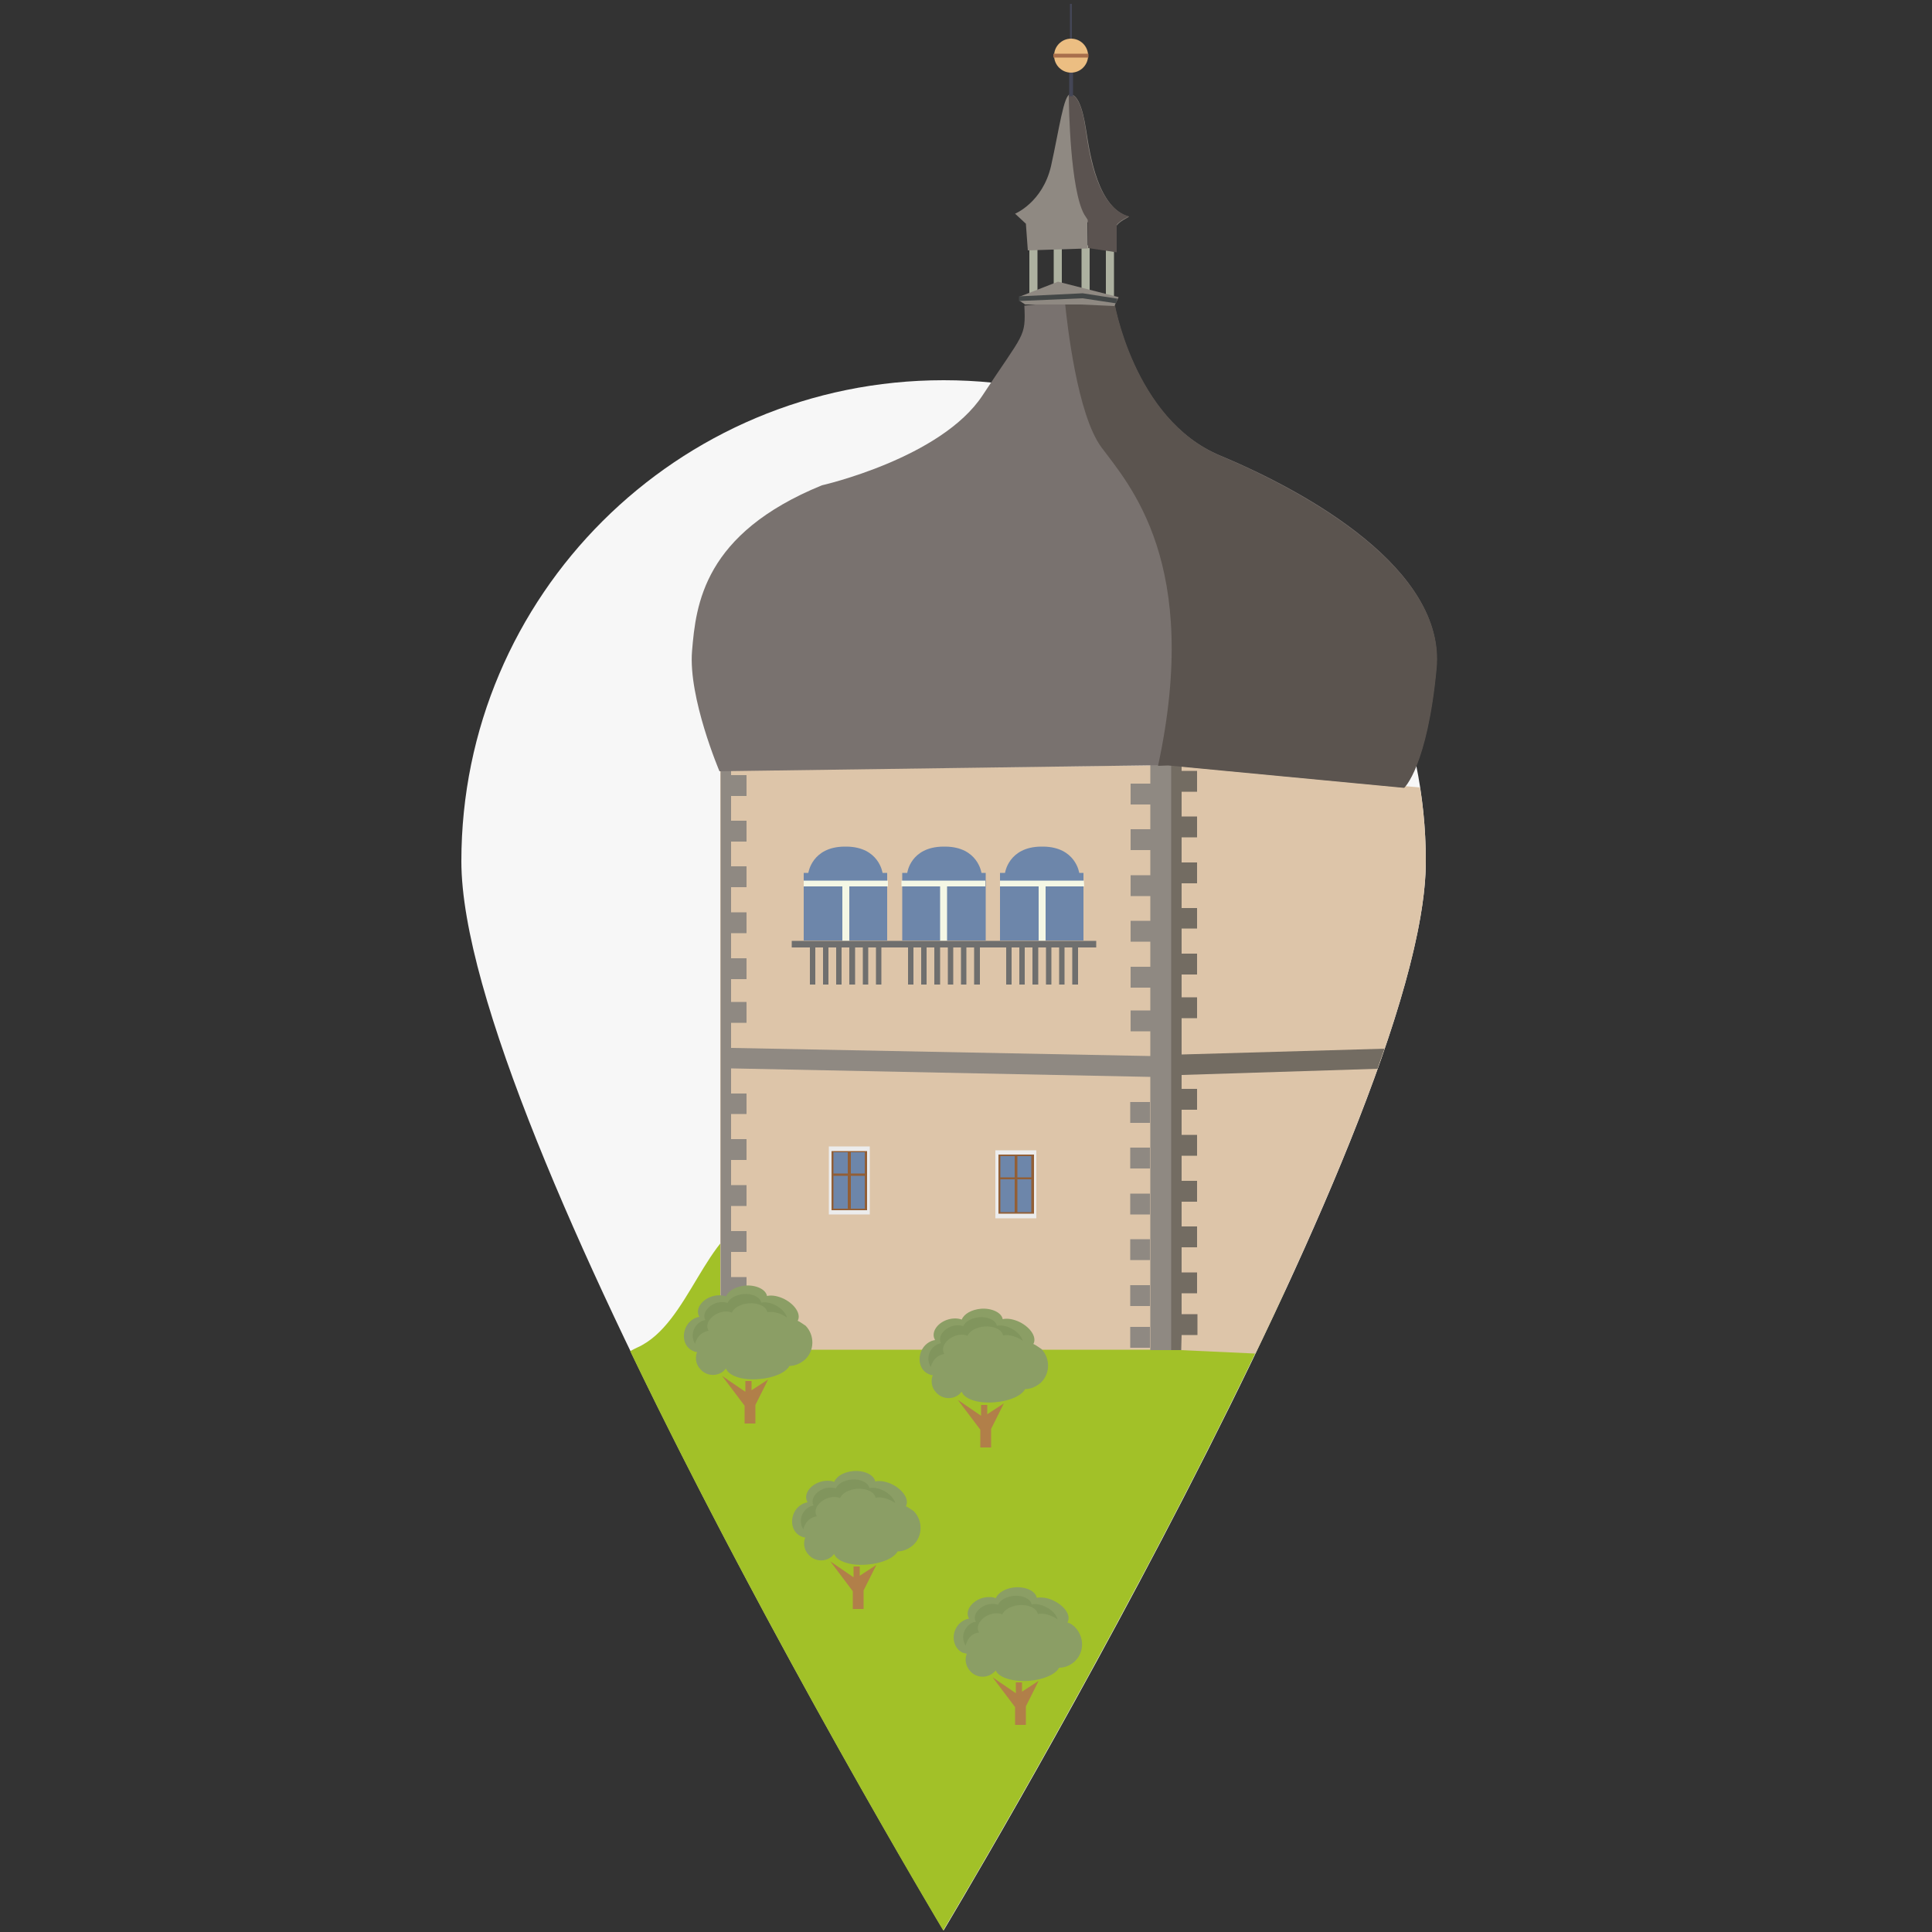 <svg version="1.1" id="Ebene_1" xmlns="http://www.w3.org/2000/svg" x="0" y="0" viewBox="0 0 500 500" xml:space="preserve"><rect x="0" y="0" width="500" height="500" fill="#333333" stroke="none"/><style>.st3{fill:#8f8982}.st5{fill:#6d86aa}</style><g id="Vorarlberg"><path d="M119.4 222.9c0-68.8 55.9-124.5 124.8-124.5S369 154.1 369 222.9 244.2 499.6 244.2 499.6 119.4 291.7 119.4 222.9z" fill="#f7f7f7"/><path d="M292.2 317.1c-27.5-.7-69.1-9.1-96.2-2.3-13.5 3.4-17.5 27.8-31 33.9-.6.3-1.3.6-1.9 1 36 74.8 81 149.9 81 149.9s51.6-86 88.5-165.7c-13.3-5.8-35-16.7-40.4-16.8z" fill="#a2c128"/><path d="M367.5 203.8l-64.3-5.8-116.8 1.3v150h116.8l21.7 1c24-49.9 44.1-99.8 44.1-127.4 0-6.5-.5-12.9-1.5-19.1z" fill="#ddc5a9"/><path class="st3" d="M297.7 255.6h-5.1v-5.4h5.1v5.4zm0-17.3h-5.1v5.4h5.1v-5.4zm0-11.8h-5.1v5.4h5.1v-5.4zm0-23.7h-5.1v5.4h5.1v-5.4zm0 58.7h-5.1v5.4h5.1v-5.4zm0-46.9h-5.1v5.4h5.1v-5.4zm-5.2 99.7h5.1v-5.4h-5.1v5.4zm0-23.7h5.1v-5.4h-5.1v5.4zm0 11.8h5.1V297h-5.1v5.4zm5.2-104.4v75.3l-108.5-2.1v-6.5h4v-5.4h-4v-5.9h4V248h-4v-6.5h4v-5.4h-4v-6.5h4v-5.4h-4v-6.4h4v-5.4h-4V206h4v-5.4h-4V199l-2.7-.2v151.4h2.6l.1-3.5h4.1v-5.4h-4.1v-5.4h4v-5.4h-4V324h4v-5.4h-4v-6.5h4v-5.4h-4v-6.5h4v-5.4h-4v-6.5h4V283h-4v-6.5l108.5 2.2v70.7h5.5V198h-5.5zm-5.2 140h5.1v-5.4h-5.1v5.4zm0 10.8h5.1v-5.4h-5.1v5.4zm0-22.7h5.1v-5.4h-5.1v5.4z"/><path d="M356.5 276.6c.6-1.7 1.2-3.5 1.8-5.2l-52.5 1.5v-9.4h4v-5.4h-4v-5.9h4v-5.4h-4v-6.5h4V235h-4v-6.4h4v-5.4h-4v-6.5h4v-5.4h-4v-6.4h4v-5.4h-4v-1.3l-2.7-.2v151.4h2.6l.1-3.9h4.1v-5.4h-4.1v-5.4h4v-5.4h-4v-6.5h4v-5.4h-4V311h4v-5.4h-4v-6.5h4v-5.4h-4v-6.5h4v-5.4h-4v-3.6l50.7-1.6z" fill="#736c62"/><path class="st5" d="M255.1 225.9v17.5h-21.6v-17.5h1.3s.8-6.7 9.3-6.8h.6c8.4.1 9.3 6.8 9.3 6.8h1.1zm-26.7 0s-.9-6.7-9.3-6.8h-.6c-8.4.1-9.3 6.8-9.3 6.8H208v17.5h21.6v-17.5h-1.2zm50.9 0s-.9-6.7-9.3-6.8h-.6c-8.4.1-9.3 6.8-9.3 6.8h-1.3v17.5h21.6v-17.5h-1.1z"/><path d="M255.1 229.4h-10v14.1h-1.8v-14.1h-10v-1.5H255v1.5h.1zm-25.4-1.5H208v1.5h10v14.1h1.8v-14.1h10v-1.5h-.1zm50.8 0h-21.7v1.5h10v14.1h1.8v-14.1h10l-.1-1.5z" fill="#f4f7e5"/><path fill="#6f6f6e" d="M283.7 243.5h-78.8v1.7h4.7v9.6h1.4v-9.6h2v9.6h1.4v-9.6h2v9.6h1.4v-9.6h2v9.6h1.5v-9.6h2v9.6h1.4v-9.6h2v9.6h1.4v-9.6h6.9v9.6h1.4v-9.6h2v9.6h1.4v-9.6h2v9.6h1.5v-9.6h2v9.6h1.4v-9.6h2v9.6h1.4v-9.6h2v9.6h1.5v-9.6h6.8v9.6h1.4v-9.6h2v9.6h1.4v-9.6h2v9.6h1.5v-9.6h2v9.6h1.4v-9.6h2v9.6h1.4v-9.6h2v9.6h1.5v-9.6h4.7z"/><path d="M225.1 314.3h-10.6v-17.6h10.6v17.6zm43.1-16.6h-10.6v17.6h10.6v-17.6z" fill="#ececec"/><path d="M224.4 313.2h-9.2v-15.3h9.2v15.3zm43.2-14.4h-9.2v15.3h9.2v-15.3z" fill="#925f36"/><path class="st5" d="M219.4 303.7h-3.7v-5.5h3.7v5.5zm0 .6h-3.7v8.5h3.7v-8.5zm4.4-6.1h-3.6v5.5h3.6v-5.5zm0 6.1h-3.6v8.5h3.6v-8.5zm38.8.4h-3.7v-5.5h3.7v5.5zm0 .5h-3.7v8.5h3.7v-8.5zm4.3-6h-3.6v5.5h3.6v-5.5zm0 6h-3.6v8.5h3.6v-8.5z"/><path d="M186.2 199.6s-8.1-19-7.1-31.1 3-30.4 33.6-42.9c0 0 30.9-7 41.6-23.3s11.2-14.9 10.8-23.2l14.5-1.5h8.6s4.8 30.8 27.6 40.3 58.3 29.5 55.9 55c-2.4 25.4-8.4 30.9-8.4 30.9l-61.1-5.8-116.8 1.5 117-1.5" fill="#79726f"/><path d="M302.3 198.1l61.1 5.8s6-5.5 8.4-30.9-33.2-45.4-55.9-55-27.6-40.3-27.6-40.3h-8.6l-4.1.4c.6 6 3.2 29.1 9.4 37.6 7.2 9.7 26 30.1 14.7 82.5l2.6-.1z" fill="#5b544f"/><path d="M268.5 76.5h-2.1v-13h2.1v13zm13.5-13h-2.1v13h2.1v-13zm-7.2 0h-2.1v11.1h2.1V63.5zm13.5 1.3h-2.1v12.4h2.1V64.8z" fill="#adb1a0"/><path class="st3" d="M263.8 77.8v-1l10-3.9 15.7 4-1.1 2.3-8.7-.4h-14.4l-1.5-1zm17.3-44.1c-1-6.5-2.4-9.2-4.1-9.3-1.7-.1-2.9 9.2-5 18.6-2.2 9.4-9.3 12.3-9.3 12.3l2.8 2.6.5 6.9 15.5-.5-.1-6.8c2.2.6 7.2 2 7.5 1.1.4-1.1 3.3-2.5 3.3-2.5-8-2.2-10.1-15.9-11.1-22.4z"/><path d="M280.2 75.9v1.3l-16.5.7v-1.2l16.5-.8zm0 0v1.3l8.6 1.3.4-1.2-9-1.4z" fill="#434747"/><path d="M292.2 56c-8.1-2.2-10.3-15.8-11.2-22.3s-2.4-9.2-4.1-9.3c-.1 0-.2 0-.3.1 0 3.2.4 24.6 4 31 .3.5.6.9.9 1.4l.1 7.3 7.4 1.1v-7.1c.6-1 3.2-2.2 3.2-2.2z" fill="#5b5350"/><path d="M276.9 10.1V1h.5v9.1h-.5zm.8 14.8v-9.1h-1v9.1h1z" fill="#444656"/><circle cx="277.2" cy="14.4" r="4.4" fill="#ecbe82"/><path fill="#a86f4b" d="M272.6 13.9h9.1v1h-9.1z"/><path d="M253.9 366.4v-2.8h1.6v2.4l4.3-2.8-3.3 6.6v4.8h-2.8V370l-5.8-7.7 6 4.1zm-39 37.7l5.8 7.7v4.6h2.8v-4.8l3.3-6.6-4.3 2.8v-2.4h-1.6v2.8l-6-4.1zm-28-48l5.8 7.7v4.6h2.8v-4.8l3.3-6.6-4.3 2.8v-2.4h-1.6v2.8l-6-4.1zm70 78l5.8 7.7v4.6h2.8v-4.8l3.3-6.6-4.3 2.8v-2.4h-1.6v2.8l-6-4.1z" fill="#b17f49"/><path d="M278.3 421.2c2.4 2.6 2.3 6.5-.2 8.8-1.1 1-2.5 1.6-4 1.6-.9 1.7-4 3.1-7.8 3.4-4.3.3-7.9-.9-8.6-2.7-.1.2-.3.4-.5.5-1.7 1.6-4.5 1.5-6.1-.3-1.2-1.3-1.5-3.1-.9-4.5-.4-.1-.8-.2-1.1-.3-2.1-1-2.9-3.8-1.8-6.1.7-1.5 2.1-2.5 3.5-2.7-.1-.1-.2-.3-.2-.4-.7-1.7.8-3.9 3.2-4.8 1.4-.5 2.9-.5 3.9-.1.6-1.4 2.5-2.6 5-2.8 2.9-.2 5.3 1 5.6 2.7 1.3-.2 2.9 0 4.5.8 2.8 1.4 4.4 3.8 3.5 5.5 0 .1-.1.1-.1.1.9.2 1.5.7 2.1 1.3zm-71.9-79.4l.1-.1c.8-1.7-.8-4.1-3.5-5.5-1.6-.8-3.3-1.1-4.5-.8-.3-1.7-2.8-2.9-5.6-2.7-2.4.2-4.4 1.3-5 2.8-1.1-.4-2.5-.4-3.9.1-2.5.9-3.9 3.1-3.2 4.8.1.1.1.3.2.4-1.4.2-2.8 1.2-3.5 2.7-1.1 2.4-.4 5.1 1.8 6.1.4.2.7.3 1.1.3-.6 1.5-.3 3.3.9 4.5 1.6 1.8 4.4 1.9 6.1.3.2-.2.3-.4.5-.5.7 1.9 4.3 3.1 8.6 2.7 3.8-.3 6.9-1.7 7.8-3.4 1.4 0 2.8-.6 4-1.6 2.5-2.3 2.6-6.3.2-8.8-.8-.5-1.4-1-2.1-1.3zm28 48l.1-.1c.8-1.7-.8-4.1-3.5-5.5-1.6-.8-3.3-1.1-4.5-.8-.3-1.7-2.8-2.9-5.6-2.7-2.4.2-4.4 1.3-5 2.8-1.1-.4-2.5-.4-3.9.1-2.5.9-3.9 3.1-3.2 4.8.1.1.1.3.2.4-1.4.2-2.8 1.2-3.5 2.7-1.1 2.4-.4 5.1 1.8 6.1.4.2.7.3 1.1.3-.6 1.5-.3 3.3.9 4.5 1.6 1.8 4.4 1.9 6.1.3.2-.2.3-.4.5-.5.7 1.9 4.3 3.1 8.6 2.7 3.8-.3 6.9-1.7 7.8-3.4 1.4 0 2.8-.6 4-1.6 2.5-2.3 2.6-6.3.2-8.8-.8-.5-1.4-1-2.1-1.3zm33-42l.1-.1c.8-1.7-.8-4.1-3.5-5.5-1.6-.8-3.3-1.1-4.5-.8-.3-1.7-2.8-2.9-5.6-2.7-2.4.2-4.4 1.3-5 2.8-1.1-.4-2.5-.4-3.9.1-2.5.9-3.9 3.1-3.2 4.8.1.1.1.3.2.4-1.4.2-2.8 1.2-3.5 2.7-1.1 2.4-.4 5.1 1.8 6.1.4.2.7.3 1.1.3-.6 1.5-.3 3.3.9 4.5 1.6 1.8 4.4 1.9 6.1.3.2-.2.3-.4.5-.5.7 1.9 4.3 3.1 8.6 2.7 3.8-.3 6.9-1.7 7.8-3.4 1.4 0 2.8-.6 4-1.6 2.5-2.3 2.6-6.3.2-8.8-.8-.5-1.4-1-2.1-1.3z" fill="#8b9e65"/><path d="M250.3 424.8c-.2.4-.3.8-.4 1.1-.7-1.1-.9-2.6-.2-4 .6-1.2 1.7-2.1 2.9-2.2-.1-.1-.1-.2-.2-.3-.5-1.4.6-3.2 2.7-4 1.2-.4 2.3-.4 3.2-.1.5-1.2 2.1-2.1 4.1-2.3 2.3-.2 4.3.8 4.6 2.2 1-.2 2.4 0 3.7.7 1.6.8 2.7 2 3 3.2-.4-.3-.7-.5-1.2-.7-1.4-.7-2.8-.9-3.9-.7-.3-1.5-2.4-2.5-4.9-2.3-2.1.2-3.8 1.2-4.3 2.4-.9-.4-2.2-.4-3.4.1-2.1.8-3.4 2.7-2.8 4.2 0 .1.1.2.2.4-1.3.1-2.5.9-3.1 2.3zm-66.9-80.4c-.1-.1-.1-.2-.2-.4-.6-1.5.7-3.4 2.8-4.2 1.2-.5 2.5-.5 3.4-.1.5-1.2 2.2-2.2 4.3-2.4 2.5-.2 4.6.8 4.9 2.3 1.1-.2 2.5 0 3.9.7.4.2.8.4 1.2.7-.3-1.1-1.4-2.4-3-3.2-1.3-.7-2.7-.9-3.7-.7-.3-1.4-2.3-2.4-4.6-2.2-2 .2-3.6 1.1-4.1 2.3-.9-.3-2.1-.3-3.2.1-2 .8-3.2 2.5-2.7 4 0 .1.1.2.2.3-1.2.2-2.3 1-2.9 2.2-.7 1.4-.5 2.9.2 4 .1-.4.2-.8.4-1.1.6-1.3 1.8-2.1 3.1-2.3zm28 48c-.1-.1-.1-.2-.2-.4-.6-1.5.7-3.4 2.8-4.2 1.2-.5 2.5-.5 3.4-.1.5-1.2 2.2-2.2 4.3-2.4 2.5-.2 4.6.8 4.9 2.3 1.1-.2 2.5 0 3.9.7.4.2.8.4 1.2.7-.3-1.1-1.4-2.4-3-3.2-1.3-.7-2.7-.9-3.7-.7-.3-1.4-2.3-2.4-4.6-2.2-2 .2-3.6 1.1-4.1 2.3-.9-.3-2.1-.3-3.2.1-2 .8-3.2 2.5-2.7 4 0 .1.1.2.2.3-1.2.2-2.3 1-2.9 2.2-.7 1.4-.5 2.9.2 4 .1-.4.2-.8.4-1.1.6-1.3 1.8-2.1 3.1-2.3zm33-42c-.1-.1-.1-.2-.2-.4-.6-1.5.7-3.4 2.8-4.2 1.2-.5 2.5-.5 3.4-.1.5-1.2 2.2-2.2 4.3-2.4 2.5-.2 4.6.8 4.9 2.3 1.1-.2 2.5 0 3.9.7.4.2.8.4 1.2.7-.3-1.1-1.4-2.4-3-3.2-1.3-.7-2.7-.9-3.7-.7-.3-1.4-2.3-2.4-4.6-2.2-2 .2-3.6 1.1-4.1 2.3-.9-.3-2.1-.3-3.2.1-2 .8-3.2 2.5-2.7 4 0 .1.1.2.2.3-1.2.2-2.3 1-2.9 2.2-.7 1.4-.5 2.9.2 4 .1-.4.2-.8.4-1.1.6-1.3 1.8-2.1 3.1-2.3z" fill="#81955d"/></g></svg>
